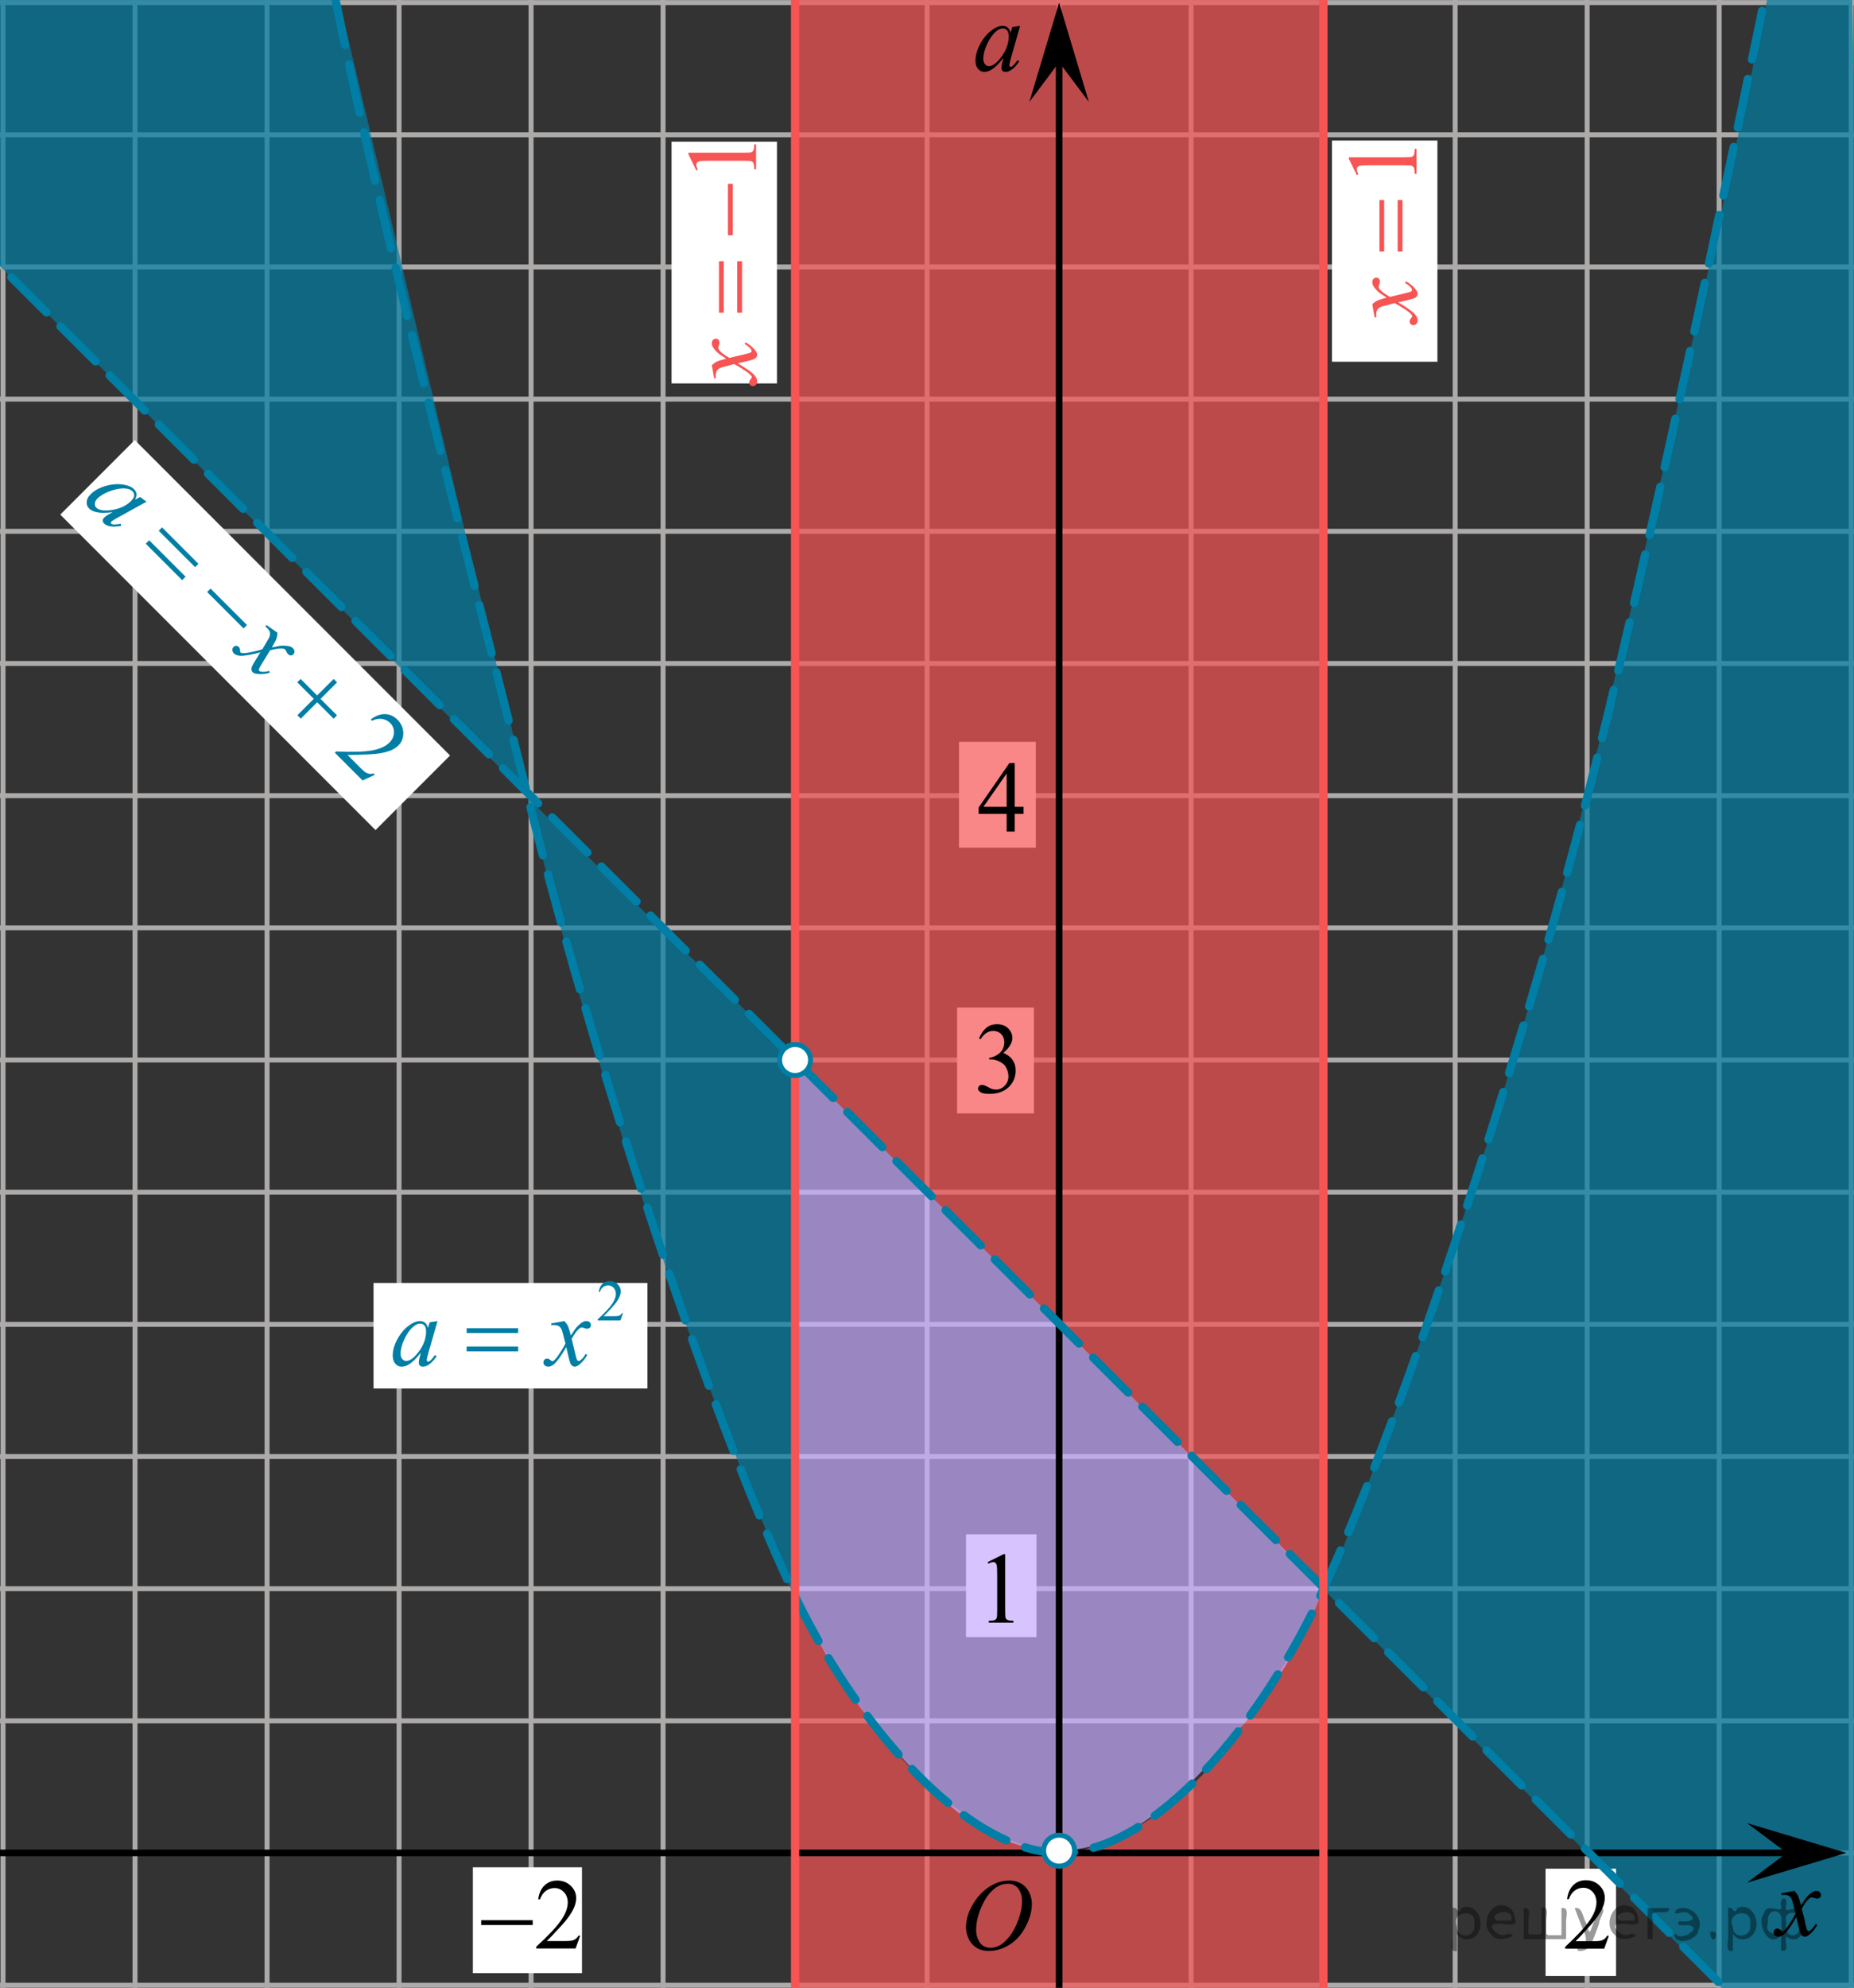 <?xml version="1.0" encoding="utf-8"?>
<!-- Generator: Adobe Illustrator 27.2.0, SVG Export Plug-In . SVG Version: 6.00 Build 0)  -->
<svg version="1.1" id="Слой_1" xmlns="http://www.w3.org/2000/svg" xmlns:xlink="http://www.w3.org/1999/xlink" x="0px" y="0px"
	 width="280.213px" height="300.255px" viewBox="0 0 280.213 300.255" enable-background="new 0 0 280.213 300.255"
	 xml:space="preserve">
<rect x="0" y="0" width="280.213" height="300.255" fill="#333333" stroke="none"/>
<g>
	<g>
		
			<line fill="none" stroke="#ADAAAA" stroke-width="0.75" stroke-miterlimit="10" x1="-17.126" y1="0.392" x2="337.277" y2="0.392"/>
		
			<line fill="none" stroke="#ADAAAA" stroke-width="0.75" stroke-miterlimit="10" x1="-17.126" y1="20.357" x2="337.274" y2="20.357"/>
		
			<line fill="none" stroke="#ADAAAA" stroke-width="0.75" stroke-miterlimit="10" x1="-17.126" y1="40.32" x2="337.277" y2="40.32"/>
		
			<line fill="none" stroke="#ADAAAA" stroke-width="0.75" stroke-miterlimit="10" x1="-17.126" y1="60.284" x2="337.277" y2="60.284"/>
		
			<line fill="none" stroke="#ADAAAA" stroke-width="0.75" stroke-miterlimit="10" x1="-17.126" y1="80.25" x2="337.274" y2="80.25"/>
		
			<line fill="none" stroke="#ADAAAA" stroke-width="0.75" stroke-miterlimit="10" x1="-17.126" y1="100.215" x2="337.277" y2="100.215"/>
		
			<line fill="none" stroke="#ADAAAA" stroke-width="0.75" stroke-miterlimit="10" x1="-17.126" y1="120.179" x2="337.277" y2="120.179"/>
		
			<line fill="none" stroke="#ADAAAA" stroke-width="0.75" stroke-miterlimit="10" x1="-17.126" y1="140.142" x2="337.274" y2="140.142"/>
		
			<line fill="none" stroke="#ADAAAA" stroke-width="0.75" stroke-miterlimit="10" x1="-17.126" y1="180.073" x2="337.277" y2="180.073"/>
		
			<line fill="none" stroke="#ADAAAA" stroke-width="0.75" stroke-miterlimit="10" x1="-17.126" y1="219.999" x2="337.277" y2="219.999"/>
		
			<line fill="none" stroke="#ADAAAA" stroke-width="0.75" stroke-miterlimit="10" x1="-17.126" y1="259.931" x2="337.274" y2="259.931"/>
		
			<line fill="none" stroke="#ADAAAA" stroke-width="0.75" stroke-miterlimit="10" x1="-17.126" y1="299.857" x2="337.277" y2="299.857"/>
		
			<line fill="none" stroke="#ADAAAA" stroke-width="0.75" stroke-miterlimit="10" x1="-17.126" y1="319.822" x2="337.277" y2="319.822"/>
		
			<line fill="none" stroke="#ADAAAA" stroke-width="0.75" stroke-miterlimit="10" x1="-17.126" y1="160.108" x2="337.277" y2="160.108"/>
		
			<line fill="none" stroke="#ADAAAA" stroke-width="0.75" stroke-miterlimit="10" x1="-17.126" y1="200.037" x2="337.274" y2="200.037"/>
		
			<line fill="none" stroke="#ADAAAA" stroke-width="0.75" stroke-miterlimit="10" x1="-17.126" y1="239.965" x2="337.277" y2="239.965"/>
		
			<line fill="none" stroke="#ADAAAA" stroke-width="0.75" stroke-miterlimit="10" x1="-17.126" y1="279.898" x2="337.277" y2="279.898"/>
	</g>
	<g>
		
			<line fill="none" stroke="#ADAAAA" stroke-width="0.75" stroke-miterlimit="10" x1="0.456" y1="337.413" x2="0.456" y2="-17.202"/>
		
			<line fill="none" stroke="#ADAAAA" stroke-width="0.75" stroke-miterlimit="10" x1="20.408" y1="337.413" x2="20.408" y2="-17.201"/>
		
			<line fill="none" stroke="#ADAAAA" stroke-width="0.75" stroke-miterlimit="10" x1="40.361" y1="337.413" x2="40.361" y2="-17.202"/>
		
			<line fill="none" stroke="#ADAAAA" stroke-width="0.75" stroke-miterlimit="10" x1="60.313" y1="337.413" x2="60.313" y2="-17.202"/>
		
			<line fill="none" stroke="#ADAAAA" stroke-width="0.75" stroke-miterlimit="10" x1="80.265" y1="337.413" x2="80.265" y2="-17.201"/>
		
			<line fill="none" stroke="#ADAAAA" stroke-width="0.75" stroke-miterlimit="10" x1="100.217" y1="337.413" x2="100.217" y2="-17.202"/>
		
			<line fill="none" stroke="#ADAAAA" stroke-width="0.75" stroke-miterlimit="10" x1="120.169" y1="337.413" x2="120.169" y2="-17.202"/>
		
			<line fill="none" stroke="#ADAAAA" stroke-width="0.75" stroke-miterlimit="10" x1="140.124" y1="337.413" x2="140.124" y2="-17.201"/>
		
			<line fill="none" stroke="#ADAAAA" stroke-width="0.75" stroke-miterlimit="10" x1="180.023" y1="337.413" x2="180.023" y2="-17.202"/>
		
			<line fill="none" stroke="#ADAAAA" stroke-width="0.75" stroke-miterlimit="10" x1="219.933" y1="337.413" x2="219.933" y2="-17.202"/>
		
			<line fill="none" stroke="#ADAAAA" stroke-width="0.75" stroke-miterlimit="10" x1="259.832" y1="337.413" x2="259.832" y2="-17.201"/>
		
			<line fill="none" stroke="#ADAAAA" stroke-width="0.75" stroke-miterlimit="10" x1="299.74" y1="337.413" x2="299.74" y2="-17.202"/>
		
			<line fill="none" stroke="#ADAAAA" stroke-width="0.75" stroke-miterlimit="10" x1="319.691" y1="337.413" x2="319.691" y2="-17.202"/>
		
			<line fill="none" stroke="#ADAAAA" stroke-width="0.75" stroke-miterlimit="10" x1="160.073" y1="337.413" x2="160.073" y2="-17.202"/>
		
			<line fill="none" stroke="#ADAAAA" stroke-width="0.75" stroke-miterlimit="10" x1="199.979" y1="337.413" x2="199.979" y2="-17.201"/>
		
			<line fill="none" stroke="#ADAAAA" stroke-width="0.75" stroke-miterlimit="10" x1="239.881" y1="337.413" x2="239.881" y2="-17.202"/>
		
			<line fill="none" stroke="#ADAAAA" stroke-width="0.75" stroke-miterlimit="10" x1="279.788" y1="337.413" x2="279.788" y2="-17.202"/>
	</g>
</g>
<rect x="144.946" y="112.045" fill="#FFFFFF" width="11.61" height="15.989"/>
<rect x="146.002" y="231.744" fill="#FFFFFF" width="10.652" height="15.544"/>
<rect x="144.654" y="152.183" fill="#FFFFFF" width="11.613" height="15.989"/>
<path opacity="0.7" fill="#F75454" enable-background="new    " d="M120.011,240.397c4.202,9.35,8.997,16.238,12.67,20.837
	c3.206,4.014,6.349,7.892,11.66,11.745c5.774,4.189,11.358,6.35,15.2,7.51
	c1.993-0.384,4.979-1.111,8.374-2.574c11.124-4.794,17.351-13.497,22.894-21.447
	c2.628-3.769,6.049-9.252,9.207-16.404c0.111,22.471,0.222,44.941,0.333,67.412h-80.179
	C120.116,285.116,120.064,262.756,120.011,240.397z"/>
<path opacity="0.7" fill="#F75454" enable-background="new    " d="M200.015-0.04c0,80.035,0,160.069,0,240.104
	c-26.615-26.629-53.231-53.257-79.846-79.886V-0.04H200.015z"/>
<path opacity="0.7" fill="#C7ABFF" enable-background="new    " d="M120.169,160.178
	c13.419,13.402,26.838,26.804,40.257,40.206c13.197,13.181,26.393,26.361,39.59,39.542
	c-2.107,5.466-6.005,13.708-13.207,21.905c-7.072,8.049-15.659,17.822-27.234,17.702
	c-11.529-0.12-19.873-9.992-26.894-18.298c-6.801-8.047-10.502-16.021-12.512-21.309
	C120.169,213.342,120.169,186.76,120.169,160.178z"/>
<path fill="none" d="M48.994-10.536c6.214,35.086,22.911,98.36,31.069,131.018
	c9.764,39.083,26.591,91.279,39.947,119.915c9.321,19.986,26.308,39.925,40.669,39.805
	c14.12-0.12,30.348-19.377,39.669-39.805c13.119-28.748,29.739-80.388,39.947-119.915
	c8.36-32.369,21.75-95.932,28.852-130.574"/>
<path opacity="0.7" fill="#007EA5" d="M79.731,120.482c4.253,17.625,9.455,36.366,15.844,55.986
	c7.579,23.276,15.792,44.612,24.103,63.928c0.164-25.054,0.328-50.108,0.491-75.163
	c-0.028-1.787-0.056-3.575-0.084-5.362"/>
<path opacity="0.7" fill="#007EA5" enable-background="new    " d="M268.936-8.894c3.617,0.596,7.234,1.192,10.851,1.787
	c2.214,101.439,4.428,202.879,6.641,304.318c-4.214,5.539-8.428,11.079-12.642,16.618
	c-24.48-24.478-48.96-48.955-73.439-73.433c12.078-29.871,20.413-54.803,25.756-71.904
	c11.236-35.962,17.882-64.953,29.555-116.365C261.529,26.278,266.037,5.048,268.936-8.894z"/>
<line fill="none" stroke="#000000" stroke-miterlimit="10" x1="-69.362" y1="279.869" x2="273.419" y2="279.869"/>
<line fill="none" stroke="#000000" stroke-miterlimit="10" x1="160.073" y1="347.787" x2="160.073" y2="6.118"/>
<path fill="none" stroke="#E22D10" stroke-width="2" stroke-miterlimit="10" stroke-dasharray="8,5" d="M-69.095-24.661"/>
<rect x="233.598" y="282.256" fill="#FFFFFF" width="10.652" height="16.212"/>
<rect x="71.469" y="282.045" fill="#FFFFFF" width="16.49" height="15.989"/>
<rect x="56.455" y="193.786" fill="#FFFFFF" width="41.4" height="15.934"/>
<rect x="30.602" y="62.262" transform="matrix(0.707 -0.707 0.707 0.707 -56.544 55.346)" fill="#FFFFFF" width="15.929" height="67.392"/>
<path opacity="0.7" fill="#007EA5" enable-background="new    " d="M-1.192-3.787c16.618-2.361,33.235-4.721,49.853-7.082
	c10.357,43.673,20.713,87.345,31.069,131.018C51.509,91.85,23.288,63.551-4.934,35.253
	C-3.687,22.239-2.439,9.226-1.192-3.787z"/>
<polygon points="270.053,279.869 264.052,275.369 279.059,279.869 264.052,284.369 "/>
<polygon points="160.075,9.398 155.575,15.404 160.075,0.392 164.575,15.404 "/>
<g>
	<g>
		<g>
			<g>
				<g>
					<g>
						<g>
							<g>
								<g>
									<g>
										<g>
											<g>
												<g>
													<g>
														<g>
															<g>
																<g>
																	<g>
																		<g>
																			<g>
																				<g>
																					<g>
																						<g>
																							<defs>
																								<rect id="SVGID_1_" x="143.03" y="280.489" width="16.511" height="18.146"/>
																							</defs>
																							<clipPath id="SVGID_00000036968838500453199380000017024223768462097042_">
																								<use xlink:href="#SVGID_1_"  overflow="visible"/>
																							</clipPath>
																							<g clip-path="url(#SVGID_00000036968838500453199380000017024223768462097042_)">
																								<g enable-background="new    ">
																									<path d="M152.554,284.047c0.665,0,1.253,0.146,1.766,0.44
																										c0.512,0.292,0.914,0.725,1.205,1.297c0.29,0.572,0.435,1.166,0.435,1.78
																										c0,1.09-0.311,2.233-0.935,3.43c-0.623,1.197-1.437,2.111-2.441,2.741
																										c-1.005,0.63-2.044,0.944-3.118,0.944c-0.773,0-1.419-0.174-1.939-0.521
																										c-0.52-0.347-0.904-0.806-1.153-1.375c-0.248-0.57-0.373-1.122-0.373-1.657
																										c0-0.95,0.225-1.889,0.676-2.815s0.989-1.702,1.615-2.324
																										c0.625-0.622,1.292-1.101,2.002-1.435S151.756,284.047,152.554,284.047z M152.303,284.527
																										c-0.493,0-0.974,0.124-1.444,0.371c-0.471,0.247-0.938,0.652-1.4,1.215
																										c-0.463,0.561-0.879,1.298-1.248,2.208c-0.453,1.119-0.68,2.177-0.68,3.171
																										c0,0.71,0.18,1.338,0.54,1.886c0.359,0.547,0.911,0.821,1.655,0.821
																										c0.448,0,0.888-0.113,1.319-0.338c0.431-0.225,0.88-0.609,1.348-1.154
																										c0.586-0.685,1.079-1.559,1.478-2.62c0.399-1.062,0.599-2.054,0.599-2.973
																										c0-0.68-0.18-1.281-0.54-1.804C153.569,284.788,153.027,284.527,152.303,284.527z"/>
																								</g>
																							</g>
																						</g>
																					</g>
																				</g>
																			</g>
																		</g>
																	</g>
																</g>
															</g>
														</g>
													</g>
												</g>
											</g>
										</g>
									</g>
								</g>
							</g>
						</g>
					</g>
				</g>
			</g>
		</g>
	</g>
</g>
<g>
	<g>
		<g>
			<g>
				<g>
					<g>
						<g>
							<g>
								<g>
									<g>
										<g>
											<g>
												<g>
													<defs>
														
															<rect id="SVGID_00000144312691211676692980000002827669948185837498_" x="69.905" y="280.497" width="20.72" height="16.561"/>
													</defs>
													<clipPath id="SVGID_00000115516505602024925540000013851428580430205117_">
														<use xlink:href="#SVGID_00000144312691211676692980000002827669948185837498_"  overflow="visible"/>
													</clipPath>
													<g clip-path="url(#SVGID_00000115516505602024925540000013851428580430205117_)">
														<g enable-background="new    ">
															<path d="M87.696,292.368l-0.705,1.935h-5.935v-0.274c1.746-1.591,2.975-2.891,3.687-3.898
																c0.712-1.008,1.068-1.93,1.068-2.765c0-0.638-0.196-1.161-0.586-1.571s-0.858-0.615-1.402-0.615
																c-0.495,0-0.939,0.144-1.332,0.434c-0.393,0.289-0.684,0.713-0.872,1.27h-0.274
																c0.123-0.914,0.441-1.615,0.953-2.104c0.512-0.489,1.151-0.734,1.918-0.734
																c0.816,0,1.498,0.263,2.044,0.786s0.82,1.142,0.82,1.853c0,0.51-0.119,1.019-0.356,1.527
																c-0.366,0.801-0.96,1.648-1.78,2.542c-1.231,1.345-2.001,2.155-2.307,2.432h2.626
																c0.534,0,0.909-0.019,1.124-0.06c0.215-0.039,0.409-0.119,0.583-0.24
																c0.173-0.121,0.324-0.293,0.453-0.516H87.696z"/>
														</g>
													</g>
												</g>
											</g>
										</g>
									</g>
								</g>
							</g>
						</g>
					</g>
				</g>
			</g>
		</g>
	</g>
	<g>
		<g>
			<g>
				<g>
					<g>
						<g>
							<g>
								<g>
									<g>
										<g>
											<g>
												<g>
													<defs>
														
															<rect id="SVGID_00000130608095057057212800000003581508195799651746_" x="69.905" y="280.497" width="20.72" height="16.561"/>
													</defs>
													<clipPath id="SVGID_00000103242005215879136900000004830664359374367626_">
														<use xlink:href="#SVGID_00000130608095057057212800000003581508195799651746_"  overflow="visible"/>
													</clipPath>
													<g clip-path="url(#SVGID_00000103242005215879136900000004830664359374367626_)">
														<g enable-background="new    ">
															<path d="M72.725,290.033h7.79v0.734h-7.79V290.033z"/>
														</g>
													</g>
												</g>
											</g>
										</g>
									</g>
								</g>
							</g>
						</g>
					</g>
				</g>
			</g>
		</g>
	</g>
</g>
<g>
	<g>
		<g>
			<g>
				<g>
					<g>
						<g>
							<g>
								<g>
									<g>
										<g>
											<defs>
												
													<rect id="SVGID_00000013898955715767656140000003281866896417247400_" x="233.7" y="280.429" width="12.361" height="16.697"/>
											</defs>
											<clipPath id="SVGID_00000124140289831018799650000001406386362815199133_">
												<use xlink:href="#SVGID_00000013898955715767656140000003281866896417247400_"  overflow="visible"/>
											</clipPath>
											<g clip-path="url(#SVGID_00000124140289831018799650000001406386362815199133_)">
												<g enable-background="new    ">
													<path d="M243.161,292.388l-0.701,1.95h-5.902v-0.276c1.736-1.605,2.958-2.915,3.667-3.932
														s1.062-1.945,1.062-2.787c0-0.644-0.194-1.171-0.583-1.585c-0.389-0.413-0.854-0.62-1.395-0.62
														c-0.492,0-0.933,0.145-1.324,0.438c-0.391,0.291-0.68,0.719-0.867,1.281h-0.273
														c0.123-0.922,0.439-1.629,0.948-2.122c0.509-0.494,1.145-0.74,1.907-0.74
														c0.811,0,1.489,0.264,2.033,0.792s0.815,1.151,0.815,1.868c0,0.514-0.118,1.027-0.354,1.54
														c-0.364,0.808-0.954,1.662-1.77,2.563c-1.225,1.355-1.99,2.173-2.294,2.451h2.612
														c0.531,0,0.903-0.019,1.118-0.06c0.214-0.04,0.407-0.121,0.579-0.243
														c0.172-0.122,0.322-0.295,0.45-0.519h0.273C243.161,292.388,243.161,292.388,243.161,292.388z"/>
												</g>
											</g>
										</g>
									</g>
								</g>
							</g>
						</g>
					</g>
				</g>
			</g>
		</g>
	</g>
</g>
<g>
	<g>
		<g>
			<g>
				<g>
					<g>
						<g>
							<g>
								<g>
									<g>
										<g>
											<defs>
												
													<rect id="SVGID_00000107565995724142403680000007679113996063218107_" x="146.649" y="231.166" width="9.53" height="16.699"/>
											</defs>
											<clipPath id="SVGID_00000066491071861322676470000018201881132418168499_">
												<use xlink:href="#SVGID_00000107565995724142403680000007679113996063218107_"  overflow="visible"/>
											</clipPath>
											<g clip-path="url(#SVGID_00000066491071861322676470000018201881132418168499_)">
												<g enable-background="new    ">
													<path d="M149.264,235.951l2.413-1.203h0.241v8.558c0,0.568,0.023,0.922,0.07,1.062
														c0.046,0.14,0.143,0.246,0.289,0.321c0.146,0.074,0.444,0.117,0.893,0.127v0.276h-3.73v-0.276
														c0.468-0.01,0.77-0.051,0.907-0.123c0.137-0.072,0.231-0.17,0.285-0.292
														c0.054-0.122,0.081-0.487,0.081-1.095v-5.471c0-0.737-0.024-1.211-0.073-1.42
														c-0.034-0.16-0.096-0.277-0.186-0.352c-0.09-0.075-0.199-0.112-0.325-0.112
														c-0.181,0-0.432,0.077-0.753,0.231L149.264,235.951z"/>
												</g>
											</g>
										</g>
									</g>
								</g>
							</g>
						</g>
					</g>
				</g>
			</g>
		</g>
	</g>
</g>
<g>
	<g>
		<g>
			<g>
				<g>
					<g>
						<g>
							<g>
								<g>
									<g>
										<g>
											<g>
												<g>
													<g>
														<g>
															<g>
																<g>
																	<g>
																		<g>
																			<g>
																				<g>
																					<defs>
																						
																							<rect id="SVGID_00000180355514011538055280000014577414569518120577_" x="145.147" y="111.69" width="12.363" height="16.699"/>
																					</defs>
																					<clipPath id="SVGID_00000136405028378807942810000016917976371171762109_">
																						<use xlink:href="#SVGID_00000180355514011538055280000014577414569518120577_"  overflow="visible"/>
																					</clipPath>
																					<g clip-path="url(#SVGID_00000136405028378807942810000016917976371171762109_)">
																						<g enable-background="new    ">
																							<path d="M154.705,121.864v1.062h-1.343v2.676h-1.217v-2.676h-4.235v-0.956l4.641-6.712h0.811
																								v6.606h1.343C154.705,121.864,154.705,121.864,154.705,121.864z M152.145,121.864v-5.029
																								l-3.512,5.029H152.145z"/>
																						</g>
																					</g>
																				</g>
																			</g>
																		</g>
																	</g>
																</g>
															</g>
														</g>
													</g>
												</g>
											</g>
										</g>
									</g>
								</g>
							</g>
						</g>
					</g>
				</g>
			</g>
		</g>
	</g>
</g>
<g>
	<g>
		<g>
			<g>
				<g>
					<g>
						<g>
							<g>
								<g>
									<g>
										<g>
											<g>
												<g>
													<g>
														<g>
															<g>
																<g>
																	<g>
																		<g>
																			<g>
																				<g>
																					<defs>
																						
																							<rect id="SVGID_00000052073520721032392450000005917513024085615791_" x="145.147" y="151.137" width="12.362" height="18.08"/>
																					</defs>
																					<clipPath id="SVGID_00000031887307977682939530000008453377676753859209_">
																						<use xlink:href="#SVGID_00000052073520721032392450000005917513024085615791_"  overflow="visible"/>
																					</clipPath>
																					<g clip-path="url(#SVGID_00000031887307977682939530000008453377676753859209_)">
																						<g enable-background="new    ">
																							<path d="M147.974,156.839c0.286-0.682,0.646-1.209,1.081-1.58
																								c0.435-0.37,0.978-0.556,1.627-0.556c0.802,0,1.417,0.264,1.844,0.791
																								c0.325,0.394,0.487,0.815,0.487,1.263c0,0.737-0.458,1.499-1.373,2.285
																								c0.615,0.244,1.08,0.593,1.395,1.046c0.315,0.453,0.472,0.986,0.472,1.599
																								c0,0.876-0.275,1.636-0.826,2.278c-0.718,0.836-1.759,1.255-3.121,1.255
																								c-0.674,0-1.132-0.085-1.376-0.254c-0.244-0.17-0.365-0.352-0.365-0.546
																								c0-0.144,0.058-0.272,0.173-0.381c0.116-0.109,0.255-0.164,0.417-0.164
																								c0.123,0,0.248,0.019,0.377,0.06c0.084,0.025,0.273,0.116,0.568,0.273
																								c0.295,0.157,0.499,0.25,0.612,0.28c0.182,0.055,0.377,0.082,0.583,0.082
																								c0.501,0,0.938-0.196,1.31-0.59c0.371-0.394,0.557-0.859,0.557-1.397
																								c0-0.394-0.086-0.777-0.258-1.15c-0.128-0.279-0.268-0.49-0.42-0.635
																								c-0.212-0.199-0.502-0.38-0.871-0.542c-0.369-0.161-0.745-0.242-1.129-0.242h-0.236v-0.225
																								c0.389-0.05,0.778-0.191,1.169-0.426c0.391-0.233,0.675-0.516,0.852-0.844
																								c0.177-0.329,0.266-0.69,0.266-1.083c0-0.513-0.158-0.928-0.476-1.244
																								c-0.317-0.315-0.712-0.474-1.184-0.474c-0.763,0-1.399,0.413-1.911,1.239L147.974,156.839z"/>
																						</g>
																					</g>
																				</g>
																			</g>
																		</g>
																	</g>
																</g>
															</g>
														</g>
													</g>
												</g>
											</g>
										</g>
									</g>
								</g>
							</g>
						</g>
					</g>
				</g>
			</g>
		</g>
	</g>
</g>
<line fill="none" stroke="#007EA5" stroke-width="1.25" stroke-linecap="round" stroke-linejoin="round" stroke-miterlimit="10" stroke-dasharray="7.5,3" x1="259.714" y1="299.356" x2="-4.934" y2="35.253"/>
<path fill="none" stroke="#007EA5" stroke-width="1.25" stroke-linecap="round" stroke-linejoin="round" stroke-miterlimit="10" stroke-dasharray="7.5,3" d="
	M48.661-10.869c6.214,35.086,22.911,98.36,31.069,131.018c9.764,39.083,26.591,91.279,39.947,119.915
	c9.321,19.986,26.308,39.925,40.669,39.805c14.12-0.12,30.348-19.377,39.669-39.805
	c13.119-28.748,29.739-80.388,39.947-119.915c8.36-32.369,21.75-95.932,28.852-130.574"/>
<rect x="201.316" y="21.229" fill="#FFFFFF" width="15.934" height="33.411"/>
<g>
	<g>
		<g>
			<g>
				<g>
					<g>
						<g>
							<g>
								<g>
									<g>
										<g>
											<g>
												<g>
													<g>
														<g>
															<g>
																<g>
																	<g>
																		<g>
																			<g>
																				<g>
																					<g>
																						<defs>
																							
																								<rect id="SVGID_00000163070319600441432990000010028993406796120498_" x="144.542" y="0.929" width="13.744" height="13.938"/>
																						</defs>
																						<clipPath id="SVGID_00000063635724225840100930000011524527872674073013_">
																							<use xlink:href="#SVGID_00000163070319600441432990000010028993406796120498_"  overflow="visible"/>
																						</clipPath>
																						<g clip-path="url(#SVGID_00000063635724225840100930000011524527872674073013_)">
																							<g enable-background="new    ">
																								<path d="M154.175,3.907l-1.44,5.076l-0.163,0.681c-0.015,0.065-0.022,0.12-0.022,0.165
																									c0,0.08,0.024,0.149,0.074,0.21c0.04,0.045,0.089,0.067,0.148,0.067
																									c0.064,0,0.147-0.04,0.251-0.12c0.192-0.144,0.448-0.444,0.768-0.898l0.251,0.18
																									c-0.34,0.519-0.689,0.915-1.048,1.187c-0.359,0.273-0.691,0.408-0.997,0.408
																									c-0.211,0-0.37-0.054-0.476-0.161s-0.159-0.263-0.159-0.468
																									c0-0.244,0.054-0.566,0.162-0.966l0.155-0.561c-0.645,0.854-1.238,1.45-1.779,1.789
																									c-0.389,0.245-0.77,0.367-1.144,0.367c-0.359,0-0.669-0.151-0.93-0.453
																									s-0.391-0.717-0.391-1.246c0-0.794,0.235-1.631,0.705-2.512
																									c0.47-0.881,1.066-1.586,1.79-2.115c0.566-0.419,1.1-0.629,1.602-0.629
																									c0.3,0,0.55,0.08,0.749,0.24c0.199,0.159,0.351,0.424,0.454,0.793l0.266-0.854
																									L154.175,3.907z M151.547,4.297c-0.315,0-0.65,0.149-1.004,0.449
																									c-0.502,0.424-0.949,1.053-1.34,1.887c-0.392,0.833-0.587,1.587-0.587,2.261
																									c0,0.339,0.084,0.607,0.251,0.805c0.167,0.197,0.359,0.296,0.576,0.296
																									c0.536,0,1.12-0.402,1.75-1.205c0.842-1.068,1.262-2.164,1.262-3.287
																									c0-0.424-0.081-0.731-0.244-0.921C152.049,4.391,151.827,4.297,151.547,4.297z"/>
																							</g>
																						</g>
																					</g>
																				</g>
																			</g>
																		</g>
																	</g>
																</g>
															</g>
														</g>
													</g>
												</g>
											</g>
										</g>
									</g>
								</g>
							</g>
						</g>
					</g>
				</g>
			</g>
		</g>
	</g>
</g>
<g>
	<g>
		<g>
			<g>
				<g>
					<g>
						<g>
							<g>
								<g>
									<g>
										<g>
											<g>
												<g>
													<g>
														<g>
															<g>
																<g>
																	<g>
																		<g>
																			<g>
																				<g>
																					<g>
																						<defs>
																							
																								<rect id="SVGID_00000158740603784393268520000015625866169886807432_" x="265.379" y="282.641" width="12.354" height="13.869"/>
																						</defs>
																						<clipPath id="SVGID_00000073705724722864985340000010829953093909158591_">
																							<use xlink:href="#SVGID_00000158740603784393268520000015625866169886807432_"  overflow="visible"/>
																						</clipPath>
																						<g clip-path="url(#SVGID_00000073705724722864985340000010829953093909158591_)">
																							<g enable-background="new    ">
																								<path d="M271.222,285.609c0.241,0.258,0.423,0.517,0.546,0.774
																									c0.088,0.179,0.233,0.648,0.435,1.408l0.649-0.983c0.172-0.238,0.381-0.466,0.627-0.682
																									c0.246-0.216,0.462-0.364,0.649-0.443c0.118-0.05,0.248-0.074,0.391-0.074
																									c0.211,0,0.38,0.057,0.505,0.171c0.126,0.114,0.188,0.253,0.188,0.417
																									c0,0.19-0.037,0.318-0.111,0.388c-0.138,0.124-0.295,0.186-0.472,0.186
																									c-0.103,0-0.214-0.022-0.332-0.067c-0.231-0.079-0.386-0.119-0.464-0.119
																									c-0.118,0-0.258,0.069-0.421,0.209c-0.305,0.258-0.669,0.757-1.092,1.497l0.605,2.562
																									c0.093,0.393,0.172,0.627,0.236,0.704c0.064,0.077,0.127,0.115,0.191,0.115
																									c0.103,0,0.224-0.058,0.362-0.172c0.271-0.228,0.501-0.526,0.693-0.894l0.258,0.134
																									c-0.31,0.586-0.704,1.073-1.181,1.46c-0.271,0.219-0.499,0.328-0.686,0.328
																									c-0.275,0-0.494-0.156-0.656-0.469c-0.103-0.194-0.317-1.028-0.642-2.503
																									c-0.767,1.346-1.382,2.212-1.844,2.6c-0.3,0.248-0.59,0.372-0.871,0.372
																									c-0.197,0-0.377-0.072-0.539-0.216c-0.118-0.109-0.177-0.256-0.177-0.44
																									c0-0.164,0.054-0.301,0.163-0.41c0.108-0.109,0.241-0.164,0.398-0.164
																									c0.158,0,0.325,0.08,0.502,0.239c0.128,0.114,0.226,0.171,0.295,0.171
																									c0.059,0,0.135-0.04,0.229-0.119c0.231-0.189,0.546-0.596,0.944-1.222
																									c0.398-0.626,0.659-1.077,0.782-1.355c-0.305-1.207-0.47-1.845-0.494-1.915
																									c-0.113-0.322-0.261-0.551-0.443-0.685c-0.182-0.135-0.45-0.201-0.804-0.201
																									c-0.113,0-0.243,0.005-0.391,0.015v-0.269L271.222,285.609z"/>
																							</g>
																						</g>
																					</g>
																				</g>
																			</g>
																		</g>
																	</g>
																</g>
															</g>
														</g>
													</g>
												</g>
											</g>
										</g>
									</g>
								</g>
							</g>
						</g>
					</g>
				</g>
			</g>
		</g>
	</g>
</g>
<g>
	<defs>
		<polygon id="SVGID_00000036253095162670878850000004030555113324297142_" points="56.455,210.387 97.855,210.387 
			97.855,189.687 56.455,189.687 56.455,210.387 		"/>
	</defs>
	<clipPath id="SVGID_00000074431126980053049020000009866736884707863178_">
		<use xlink:href="#SVGID_00000036253095162670878850000004030555113324297142_"  overflow="visible"/>
	</clipPath>
	<g clip-path="url(#SVGID_00000074431126980053049020000009866736884707863178_)">
		<path fill="#007EA5" d="M94.171,198.326l-0.407,1.121h-3.437v-0.159c1.011-0.922,1.722-1.675,2.135-2.259
			c0.412-0.584,0.618-1.118,0.618-1.602c0-0.37-0.113-0.673-0.339-0.911c-0.227-0.237-0.497-0.356-0.812-0.356
			c-0.286,0-0.543,0.084-0.77,0.252s-0.397,0.413-0.505,0.737h-0.159c0.071-0.53,0.256-0.936,0.552-1.22
			c0.297-0.283,0.667-0.425,1.11-0.425c0.473,0,0.867,0.152,1.184,0.456s0.475,0.662,0.475,1.074
			c0,0.295-0.068,0.59-0.206,0.885c-0.212,0.464-0.556,0.956-1.031,1.474c-0.713,0.779-1.158,1.248-1.336,1.409
			h1.522c0.309,0,0.525-0.012,0.65-0.035s0.237-0.069,0.337-0.14c0.101-0.07,0.188-0.169,0.263-0.298H94.171z"
			/>
	</g>
	<g clip-path="url(#SVGID_00000074431126980053049020000009866736884707863178_)">
		<path fill="#007EA5" d="M66.125,199.542l-1.445,5.025l-0.163,0.675c-0.015,0.064-0.022,0.118-0.022,0.163
			c0,0.079,0.025,0.148,0.074,0.208c0.04,0.044,0.089,0.066,0.148,0.066c0.064,0,0.148-0.04,0.252-0.119
			c0.193-0.143,0.45-0.44,0.771-0.889l0.252,0.178c-0.341,0.514-0.692,0.906-1.053,1.175
			s-0.694,0.404-1,0.404c-0.212,0-0.372-0.053-0.478-0.159c-0.106-0.106-0.16-0.261-0.16-0.463
			c0-0.242,0.055-0.56,0.163-0.956l0.156-0.556c-0.647,0.845-1.243,1.435-1.786,1.772
			c-0.391,0.242-0.773,0.363-1.149,0.363c-0.361,0-0.672-0.149-0.934-0.448s-0.393-0.71-0.393-1.234
			c0-0.786,0.236-1.614,0.708-2.486c0.472-0.872,1.071-1.57,1.797-2.094c0.568-0.415,1.105-0.623,1.609-0.623
			c0.301,0,0.552,0.079,0.752,0.237s0.352,0.42,0.456,0.786l0.267-0.845L66.125,199.542z M63.486,199.927
			c-0.316,0-0.652,0.148-1.008,0.445c-0.504,0.42-0.952,1.043-1.345,1.868c-0.393,0.825-0.589,1.571-0.589,2.238
			c0,0.336,0.084,0.602,0.252,0.797c0.168,0.195,0.36,0.292,0.578,0.292c0.539,0,1.124-0.398,1.756-1.193
			c0.845-1.057,1.268-2.142,1.268-3.254c0-0.42-0.082-0.724-0.245-0.912
			C63.99,200.021,63.768,199.927,63.486,199.927z"/>
		<path fill="#007EA5" d="M85.298,199.542c0.242,0.257,0.426,0.514,0.549,0.771c0.089,0.178,0.234,0.644,0.438,1.401
			l0.652-0.979c0.173-0.237,0.383-0.463,0.63-0.678s0.465-0.362,0.652-0.441c0.118-0.049,0.249-0.074,0.393-0.074
			c0.213,0,0.382,0.057,0.508,0.17c0.126,0.114,0.19,0.252,0.19,0.415c0,0.188-0.037,0.316-0.111,0.386
			c-0.139,0.123-0.297,0.185-0.475,0.185c-0.103,0-0.215-0.022-0.334-0.066c-0.231-0.079-0.388-0.119-0.467-0.119
			c-0.118,0-0.259,0.069-0.422,0.207c-0.307,0.257-0.673,0.753-1.098,1.49l0.608,2.55
			c0.094,0.39,0.173,0.624,0.237,0.7c0.064,0.077,0.128,0.115,0.192,0.115c0.103,0,0.225-0.057,0.363-0.171
			c0.272-0.227,0.504-0.523,0.696-0.889l0.26,0.133c-0.311,0.583-0.707,1.067-1.185,1.453
			c-0.273,0.218-0.502,0.326-0.69,0.326c-0.277,0-0.497-0.155-0.66-0.467c-0.103-0.193-0.318-1.023-0.644-2.49
			c-0.77,1.339-1.389,2.201-1.853,2.586c-0.301,0.247-0.593,0.371-0.874,0.371c-0.197,0-0.379-0.071-0.541-0.215
			c-0.119-0.108-0.178-0.254-0.178-0.438c0-0.163,0.055-0.299,0.162-0.407c0.109-0.109,0.242-0.163,0.4-0.163
			s0.326,0.079,0.504,0.237c0.129,0.114,0.228,0.171,0.297,0.171c0.06,0,0.136-0.04,0.23-0.119
			c0.232-0.188,0.549-0.593,0.949-1.216s0.662-1.072,0.785-1.349c-0.306-1.201-0.472-1.835-0.496-1.905
			c-0.114-0.321-0.262-0.548-0.445-0.682c-0.183-0.134-0.451-0.2-0.808-0.2c-0.113,0-0.244,0.005-0.393,0.015
			v-0.267L85.298,199.542z"/>
	</g>
	<g clip-path="url(#SVGID_00000074431126980053049020000009866736884707863178_)">
		<path fill="#007EA5" d="M70.531,200.624h7.783v0.719h-7.783V200.624z M70.531,203.389h7.783v0.733h-7.783V203.389z"/>
	</g>
</g>
<g>
	<defs>
		<polygon id="SVGID_00000067198498079592093600000003926436987011821244_" points="7.661,76.586 54.499,123.425 
			67.136,110.788 20.297,63.95 7.661,76.586 		"/>
	</defs>
	<clipPath id="SVGID_00000080187829629770339500000005247997221891702661_">
		<use xlink:href="#SVGID_00000067198498079592093600000003926436987011821244_"  overflow="visible"/>
	</clipPath>
	<g clip-path="url(#SVGID_00000080187829629770339500000005247997221891702661_)">
		<path fill="#007EA5" d="M56.658,117.023l-1.86,0.864l-4.193-4.193l0.193-0.192c2.354,0.112,4.138,0.065,5.351-0.142
			c1.214-0.207,2.114-0.604,2.703-1.192c0.449-0.448,0.68-0.956,0.693-1.52c0.013-0.565-0.173-1.039-0.558-1.424
			c-0.35-0.35-0.765-0.562-1.246-0.636c-0.482-0.074-0.986,0.019-1.512,0.279l-0.194-0.194
			c0.731-0.557,1.45-0.826,2.156-0.809c0.707,0.018,1.331,0.297,1.872,0.838c0.576,0.576,0.873,1.242,0.89,1.998
			c0.017,0.754-0.225,1.383-0.726,1.884c-0.358,0.358-0.8,0.634-1.327,0.823
			c-0.823,0.306-1.838,0.483-3.049,0.533c-1.817,0.077-2.931,0.104-3.342,0.083l1.855,1.855
			c0.377,0.378,0.656,0.629,0.835,0.753c0.18,0.124,0.374,0.204,0.582,0.241c0.207,0.037,0.435,0.023,0.683-0.043
			L56.658,117.023z"/>
	</g>
	<g clip-path="url(#SVGID_00000080187829629770339500000005247997221891702661_)">
		<path fill="#007EA5" d="M22.14,75.781l-4.561,2.518l-0.59,0.36c-0.056,0.035-0.1,0.066-0.131,0.098
			c-0.056,0.057-0.087,0.123-0.094,0.199c-0.003,0.06,0.016,0.109,0.058,0.152
			c0.045,0.045,0.133,0.077,0.262,0.095c0.237,0.034,0.627,0.008,1.171-0.082l0.053,0.304
			c-0.603,0.121-1.127,0.148-1.571,0.084c-0.445-0.066-0.775-0.207-0.992-0.424
			c-0.151-0.15-0.226-0.301-0.226-0.45c0-0.149,0.071-0.296,0.213-0.439c0.17-0.171,0.434-0.357,0.789-0.559
			l0.502-0.281c-1.053,0.138-1.891,0.133-2.511-0.016c-0.447-0.105-0.803-0.291-1.068-0.557
			c-0.254-0.254-0.37-0.58-0.344-0.977c0.025-0.396,0.222-0.777,0.591-1.147c0.554-0.554,1.305-0.971,2.252-1.251
			c0.948-0.28,1.863-0.349,2.746-0.204c0.694,0.109,1.22,0.343,1.576,0.699
			c0.212,0.213,0.335,0.445,0.365,0.699c0.03,0.252-0.047,0.545-0.231,0.875l0.784-0.406L22.14,75.781z
			 M20.003,74.186c-0.224-0.223-0.566-0.356-1.026-0.398c-0.652-0.06-1.408,0.06-2.267,0.363
			c-0.859,0.304-1.523,0.691-1.993,1.16c-0.237,0.237-0.365,0.483-0.383,0.74
			c-0.019,0.256,0.048,0.461,0.203,0.615c0.38,0.38,1.075,0.514,2.083,0.4
			c1.342-0.146,2.405-0.611,3.188-1.395c0.296-0.297,0.452-0.568,0.469-0.816
			C20.294,74.609,20.202,74.385,20.003,74.186z"/>
		<path fill="#007EA5" d="M41.923,95.564c-0.009,0.352-0.061,0.663-0.155,0.931c-0.063,0.189-0.289,0.62-0.678,1.297
			l1.15-0.229c0.29-0.045,0.597-0.056,0.923-0.032c0.327,0.022,0.584,0.073,0.772,0.151
			c0.118,0.049,0.228,0.123,0.33,0.225c0.151,0.15,0.23,0.31,0.239,0.479c0.009,0.169-0.043,0.311-0.159,0.427
			c-0.132,0.132-0.249,0.195-0.35,0.192c-0.185-0.011-0.34-0.079-0.466-0.206
			c-0.073-0.072-0.136-0.167-0.189-0.282c-0.108-0.22-0.191-0.358-0.247-0.413
			c-0.084-0.084-0.231-0.135-0.444-0.152c-0.398-0.036-1.007,0.055-1.826,0.273l-1.366,2.227
			c-0.208,0.341-0.316,0.561-0.325,0.661c-0.009,0.099,0.009,0.172,0.055,0.217
			c0.073,0.074,0.199,0.119,0.377,0.137c0.352,0.032,0.725-0.013,1.118-0.134l0.09,0.277
			c-0.631,0.19-1.252,0.251-1.862,0.185c-0.345-0.039-0.585-0.125-0.717-0.258
			c-0.196-0.195-0.242-0.461-0.138-0.795c0.062-0.209,0.495-0.945,1.299-2.211
			c-1.488,0.398-2.533,0.57-3.134,0.512c-0.386-0.038-0.68-0.158-0.878-0.356
			c-0.14-0.14-0.217-0.317-0.231-0.534c-0.007-0.16,0.054-0.305,0.183-0.434
			c0.115-0.115,0.248-0.172,0.402-0.172c0.153,0,0.285,0.056,0.397,0.168c0.112,0.111,0.175,0.286,0.19,0.523
			c0.011,0.171,0.041,0.281,0.09,0.33c0.042,0.041,0.124,0.068,0.246,0.078c0.297,0.032,0.806-0.029,1.527-0.185
			c0.722-0.155,1.224-0.288,1.505-0.396c0.63-1.062,0.96-1.627,0.992-1.692c0.145-0.308,0.201-0.571,0.166-0.796
			c-0.036-0.223-0.179-0.459-0.431-0.711c-0.08-0.08-0.176-0.17-0.288-0.268l0.188-0.188L41.923,95.564z"/>
	</g>
	<g clip-path="url(#SVGID_00000080187829629770339500000005247997221891702661_)">
		<path fill="#007EA5" d="M22.547,81.606l5.503,5.504l-0.517,0.517l-5.503-5.503L22.547,81.606z M24.494,79.659
			l5.503,5.504l-0.506,0.506l-5.503-5.503L24.494,79.659z"/>
		<path fill="#007EA5" d="M31.824,88.9l5.503,5.503l-0.517,0.517l-5.503-5.503L31.824,88.9z"/>
		<path fill="#007EA5" d="M50.428,102.554l0.514,0.514l-2.496,2.495l2.49,2.49l-0.506,0.506l-2.49-2.489
			l-2.48,2.479l-0.514-0.514l2.48-2.479l-2.499-2.499l0.506-0.507l2.499,2.499L50.428,102.554z"/>
	</g>
</g>
<line fill="none" stroke="#F75454" stroke-width="1.25" stroke-linecap="round" stroke-linejoin="round" stroke-miterlimit="10" x1="120.169" y1="299.857" x2="120.169" y2="0"/>
<line fill="none" stroke="#F75454" stroke-width="1.25" stroke-linecap="round" stroke-linejoin="round" stroke-miterlimit="10" x1="200.015" y1="301.319" x2="200.015" y2="0"/>
<g>
	<defs>
		<polygon id="SVGID_00000121984106878738184070000004076122658338897592_" points="218.219,51.813 218.219,18.693 
			200.348,18.693 200.348,51.813 218.219,51.813 		"/>
	</defs>
	<clipPath id="SVGID_00000070839536164572156610000001703592669269455797_">
		<use xlink:href="#SVGID_00000121984106878738184070000004076122658338897592_"  overflow="visible"/>
	</clipPath>
	<g clip-path="url(#SVGID_00000070839536164572156610000001703592669269455797_)">
		<path fill="#F75454" d="M205.062,26.443l-1.188-2.446v-0.245h8.454c0.561,0,0.911-0.023,1.049-0.07
			c0.138-0.047,0.243-0.144,0.317-0.292c0.074-0.148,0.115-0.45,0.126-0.904h0.273v3.78h-0.273
			c-0.011-0.474-0.051-0.78-0.122-0.919c-0.071-0.138-0.168-0.234-0.288-0.289
			c-0.121-0.054-0.481-0.082-1.082-0.082h-5.404c-0.729,0-1.196,0.025-1.403,0.074
			c-0.157,0.035-0.273,0.098-0.347,0.189c-0.074,0.091-0.111,0.202-0.111,0.33c0,0.183,0.077,0.437,0.23,0.763
			L205.062,26.443z"/>
	</g>
	<g clip-path="url(#SVGID_00000070839536164572156610000001703592669269455797_)">
		<path fill="#F75454" d="M207.411,45.946c0.256-0.242,0.512-0.425,0.768-0.548c0.178-0.089,0.643-0.235,1.395-0.438
			l-0.975-0.652c-0.236-0.173-0.462-0.383-0.676-0.63s-0.36-0.464-0.44-0.652
			c-0.049-0.119-0.073-0.249-0.073-0.393c0-0.212,0.057-0.382,0.17-0.508s0.251-0.189,0.413-0.189
			c0.188,0,0.315,0.037,0.384,0.111c0.123,0.139,0.185,0.297,0.185,0.475c0,0.103-0.021,0.215-0.066,0.334
			c-0.078,0.232-0.118,0.388-0.118,0.467c0,0.119,0.069,0.26,0.207,0.423c0.256,0.306,0.751,0.672,1.484,1.097
			l2.54-0.607c0.389-0.094,0.621-0.173,0.697-0.237c0.076-0.065,0.114-0.128,0.114-0.193
			c0-0.103-0.057-0.225-0.17-0.363c-0.226-0.272-0.521-0.504-0.886-0.697l0.133-0.259
			c0.581,0.311,1.063,0.707,1.447,1.186c0.217,0.272,0.325,0.501,0.325,0.69c0,0.276-0.155,0.497-0.466,0.66
			c-0.191,0.103-1.019,0.318-2.481,0.644c1.334,0.771,2.193,1.389,2.577,1.853c0.246,0.302,0.369,0.593,0.369,0.875
			c0,0.197-0.071,0.378-0.215,0.541c-0.107,0.119-0.253,0.178-0.435,0.178c-0.162,0-0.298-0.055-0.405-0.163
			c-0.108-0.109-0.163-0.242-0.163-0.4c0-0.158,0.079-0.326,0.236-0.504c0.113-0.128,0.17-0.227,0.17-0.296
			c0-0.06-0.039-0.136-0.118-0.23c-0.186-0.232-0.591-0.548-1.211-0.949c-0.62-0.4-1.068-0.662-1.344-0.786
			c-1.196,0.307-1.828,0.472-1.897,0.497c-0.32,0.114-0.547,0.262-0.68,0.445
			c-0.133,0.183-0.199,0.452-0.199,0.808c0,0.114,0.005,0.245,0.015,0.393h-0.266L207.411,45.946z"/>
	</g>
	<g clip-path="url(#SVGID_00000070839536164572156610000001703592669269455797_)">
		<path fill="#F75454" d="M208.489,37.995v-7.783h0.716v7.783H208.489z M211.243,37.995v-7.783h0.731v7.783H211.243z"/>
	</g>
</g>
<rect x="101.496" y="21.403" fill="#FFFFFF" width="15.934" height="36.512"/>
<g>
	<defs>
		<polygon id="SVGID_00000072257910593110601060000010870965145478695609_" points="118.398,61.014 118.398,18.303 
			100.528,18.303 100.527,61.014 118.398,61.014 		"/>
	</defs>
	<clipPath id="SVGID_00000038379044892327100410000007192995925532572082_">
		<use xlink:href="#SVGID_00000072257910593110601060000010870965145478695609_"  overflow="visible"/>
	</clipPath>
	<g clip-path="url(#SVGID_00000038379044892327100410000007192995925532572082_)">
		<path fill="#F75454" d="M105.242,25.75l-1.188-2.441v-0.244h8.454c0.56,0,0.91-0.023,1.048-0.07
			c0.139-0.047,0.244-0.144,0.317-0.293c0.074-0.147,0.116-0.448,0.126-0.902h0.273v3.773h-0.273
			c-0.01-0.474-0.051-0.779-0.122-0.917c-0.071-0.139-0.167-0.234-0.288-0.289
			c-0.12-0.054-0.48-0.081-1.081-0.081h-5.405c-0.729,0-1.196,0.024-1.403,0.074
			c-0.158,0.034-0.273,0.098-0.347,0.189s-0.111,0.201-0.111,0.329c0,0.183,0.077,0.436,0.229,0.763L105.242,25.75
			z"/>
	</g>
	<g clip-path="url(#SVGID_00000038379044892327100410000007192995925532572082_)">
		<path fill="#F75454" d="M107.59,55.162c0.256-0.242,0.512-0.424,0.768-0.548c0.177-0.089,0.642-0.234,1.395-0.436
			l-0.975-0.651c-0.236-0.172-0.462-0.382-0.676-0.629c-0.214-0.247-0.36-0.463-0.44-0.651
			c-0.049-0.119-0.074-0.249-0.074-0.393c0-0.212,0.057-0.381,0.17-0.507s0.251-0.189,0.414-0.189
			c0.187,0,0.315,0.037,0.384,0.111c0.123,0.138,0.185,0.296,0.185,0.474c0,0.103-0.022,0.214-0.066,0.333
			c-0.079,0.232-0.118,0.387-0.118,0.466c0,0.118,0.069,0.259,0.206,0.422c0.256,0.306,0.751,0.671,1.484,1.095
			l2.54-0.607c0.389-0.094,0.621-0.173,0.698-0.237c0.076-0.064,0.114-0.128,0.114-0.192
			c0-0.103-0.057-0.225-0.17-0.363c-0.227-0.271-0.521-0.503-0.886-0.695l0.133-0.259
			c0.58,0.311,1.062,0.706,1.447,1.184c0.216,0.272,0.324,0.501,0.324,0.689c0,0.276-0.155,0.496-0.465,0.658
			c-0.192,0.104-1.02,0.318-2.481,0.644c1.333,0.769,2.193,1.386,2.577,1.85c0.246,0.301,0.369,0.592,0.369,0.873
			c0,0.197-0.071,0.377-0.214,0.54c-0.108,0.119-0.254,0.178-0.435,0.178c-0.162,0-0.298-0.054-0.406-0.163
			c-0.108-0.109-0.162-0.242-0.162-0.4c0-0.158,0.078-0.325,0.236-0.503c0.113-0.128,0.17-0.227,0.17-0.296
			c0-0.06-0.04-0.136-0.118-0.23c-0.188-0.232-0.591-0.548-1.211-0.947c-0.621-0.4-1.068-0.661-1.344-0.785
			c-1.196,0.306-1.829,0.471-1.898,0.496c-0.32,0.113-0.546,0.261-0.679,0.444s-0.199,0.452-0.199,0.807
			c0,0.114,0.005,0.244,0.015,0.392h-0.266L107.59,55.162z"/>
	</g>
	<g clip-path="url(#SVGID_00000038379044892327100410000007192995925532572082_)">
		<path fill="#F75454" d="M108.668,47.229v-7.77h0.716v7.77H108.668z M111.422,47.229v-7.77h0.731v7.77H111.422z"/>
		<path fill="#F75454" d="M110.019,35.532v-7.769h0.731v7.769H110.019z"/>
	</g>
</g>
<circle fill="#FFFFFF" stroke="#007EA5" stroke-width="0.75" stroke-miterlimit="10" cx="120.169" cy="160.106" r="2.338"/>
<circle fill="#FFFFFF" stroke="#007EA5" stroke-width="0.75" stroke-miterlimit="10" cx="160.073" cy="279.533" r="2.338"/>
<g style="stroke:none;fill:#000;fill-opacity:0.4" > <path d="m 220.2,292.2 c 0,0.8 0,1.6 0,2.5 -1.3,0.2 -0.6,-1.5 -0.7,-2.3 0,-1.4 0,-2.8 0,-4.2 0.8,-0.4 0.8,1.3 1.4,0.0 2.2,-1.0 3.7,2.2 2.4,3.9 -0.6,1.0 -2.4,1.2 -3.1,0.0 z m 2.6,-1.6 c 0.5,-2.5 -3.7,-1.9 -2.6,0.4 0.0,2.1 3.1,1.6 2.6,-0.4 z" /> <path d="m 229.1,290.3 c -0.4,0.8 -1.9,0.1 -2.8,0.3 -2.0,-0.1 0.3,2.4 1.5,1.5 2.5,0.0 -1.4,1.6 -2.3,0.2 -1.9,-1.5 -0.3,-5.3 2.1,-4.4 0.9,0.2 1.4,1.2 1.4,2.2 z m -0.7,-0.2 c 0.6,-2.3 -4.0,-1.0 -2.1,0.0 0.7,0 1.4,-0.0 2.1,-0.0 z" /> <path d="m 234.0,292.3 c 0.6,0 1.3,0 2.0,0 0,-1.3 0,-2.7 0,-4.1 1.3,-0.2 0.6,1.5 0.7,2.3 0,0.8 0,1.6 0,2.4 -2.1,0 -4.2,0 -6.4,0 0,-1.5 0,-3.1 0,-4.7 1.3,-0.2 0.6,1.5 0.7,2.3 0.1,0.5 -0.2,1.6 0.2,1.7 0.5,-0.1 1.6,0.2 1.8,-0.2 0,-1.3 0,-2.6 0,-3.9 1.3,-0.2 0.6,1.5 0.7,2.3 0,0.5 0,1.1 0,1.7 z" /> <path d="m 240.4,293.4 c 0.3,1.4 -3.0,1.7 -1.7,0.7 1.5,-0.2 1.0,-1.9 0.5,-2.8 -0.4,-1.0 -0.8,-2.0 -1.2,-3.1 1.2,-0.2 1.2,1.4 1.7,2.2 0.2,0.2 0.4,1.9 0.7,1.2 0.4,-1.1 0.9,-2.2 1.3,-3.4 1.4,-0.2 0.0,1.5 -0.0,2.3 -0.3,0.9 -0.7,1.9 -1.1,2.9 z" /> <path d="m 247.7,290.3 c -0.4,0.8 -1.9,0.1 -2.8,0.3 -2.0,-0.1 0.3,2.4 1.5,1.5 2.5,0.0 -1.4,1.6 -2.3,0.2 -1.9,-1.5 -0.3,-5.3 2.1,-4.4 0.9,0.2 1.4,1.2 1.4,2.2 z m -0.7,-0.2 c 0.6,-2.3 -4.0,-1.0 -2.1,0.0 0.7,0 1.4,-0.0 2.1,-0.0 z" /> <path d="m 249.0,292.9 c 0,-1.5 0,-3.1 0,-4.7 1.1,0 2.2,0 3.3,0 0.0,1.5 -3.3,-0.4 -2.5,1.8 0,0.9 0,1.9 0,2.9 -0.2,0 -0.5,0 -0.7,0 z" /> <path d="m 253.2,292.0 c 0.7,1.4 4.2,-0.8 2.1,-1.2 -0.5,-0.1 -2.2,0.3 -1.5,-0.6 1.0,0.1 3.1,0.0 1.4,-1.2 -0.6,-0.7 -2.8,0.8 -1.8,-0.6 2.0,-0.9 4.2,1.2 3.3,3.2 -0.2,1.5 -3.5,2.3 -3.6,0.7 l 0,-0.1 0,-0.0 0,0 z" /> <path d="m 258.5,291.8 c 1.6,-0.5 0.6,2.3 -0.0,0.6 -0.0,-0.2 0.0,-0.4 0.0,-0.6 z" /> <path d="m 261.9,292.2 c 0,0.8 0,1.6 0,2.5 -1.3,0.2 -0.6,-1.5 -0.7,-2.3 0,-1.4 0,-2.8 0,-4.2 0.8,-0.4 0.8,1.3 1.4,0.0 2.2,-1.0 3.7,2.2 2.4,3.9 -0.6,1.0 -2.4,1.2 -3.1,0.0 z m 2.6,-1.6 c 0.5,-2.5 -3.7,-1.9 -2.6,0.4 0.0,2.1 3.1,1.6 2.6,-0.4 z" /> <path d="m 267.2,290.5 c -0.8,1.9 2.7,2.3 2.0,0.1 0.6,-2.4 -2.3,-2.7 -2.0,-0.1 z m 2.0,4.2 c 0,-0.8 0,-1.6 0,-2.4 -1.8,2.2 -3.8,-1.7 -2.6,-3.3 0.4,-1.8 3.0,0.3 2.6,-1.1 -0.4,-1.1 0.9,-1.8 0.8,-0.3 -0.7,2.2 2.1,-0.6 2.4,1.4 1.2,1.6 -0.3,5.2 -2.4,3.5 -0.4,0.6 0.6,2.5 -0.8,2.1 z m 2.8,-4.2 c 0.8,-1.9 -2.7,-2.3 -2.0,-0.1 -0.6,2.4 2.3,2.7 2.0,0.1 z" /> </g></svg>

<!--File created and owned by https://sdamgia.ru. Copying is prohibited. All rights reserved.-->
